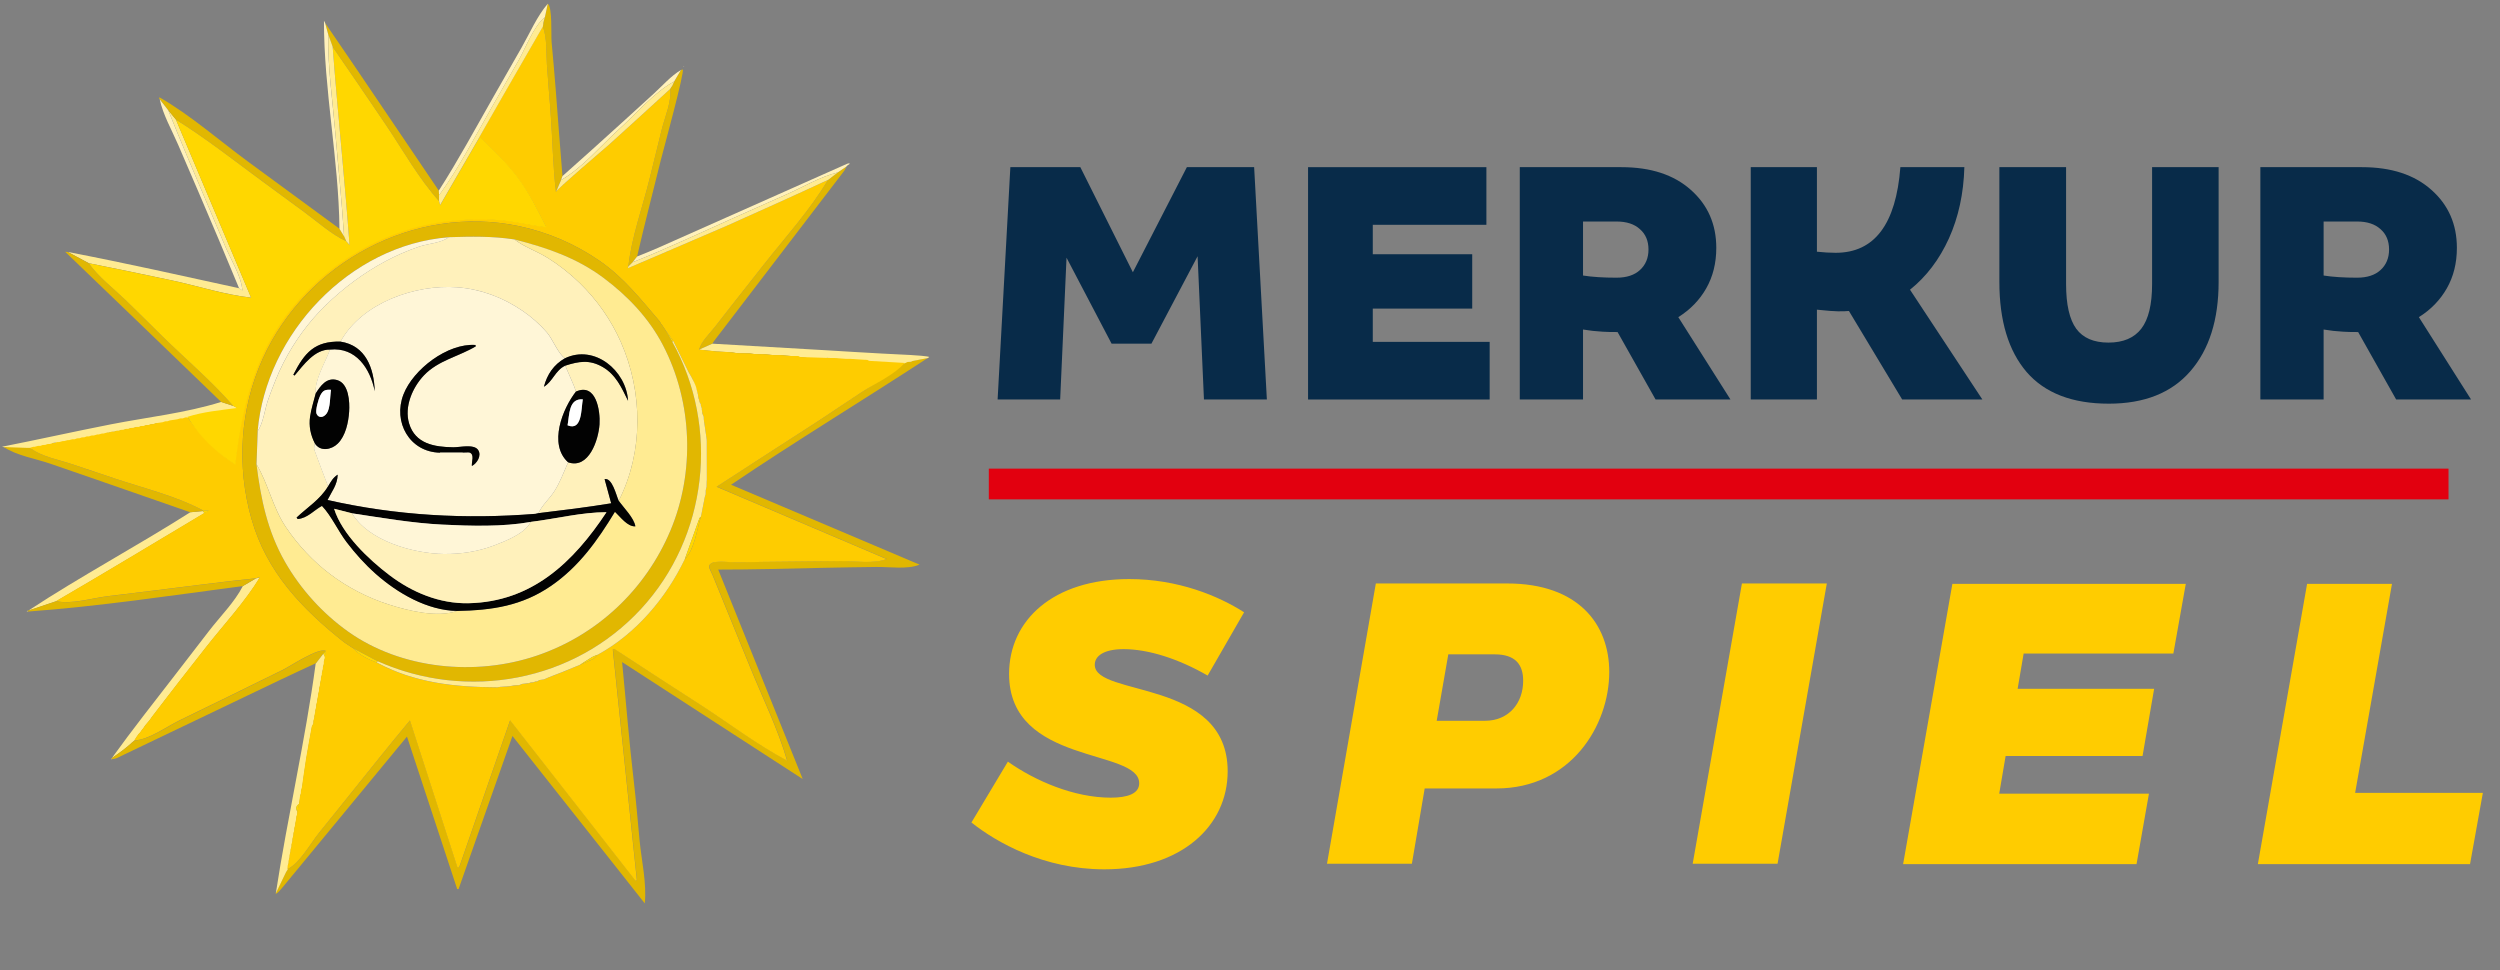 <svg width="134" height="52" viewBox="0 0 134 52" fill="none" xmlns="http://www.w3.org/2000/svg">
<rect x="0" y="0" width="134" height="52" fill="#808080" stroke="none"/>
<g clip-path="url(#clip0_14086_18023)">
<path d="M49.725 19.19C46.227 21.473 42.646 23.643 39.184 25.982C42.55 27.408 45.883 28.822 49.288 30.265C48.656 30.534 47.649 30.378 46.965 30.389C45.972 30.404 44.98 30.414 43.991 30.438C42.158 30.481 40.328 30.53 38.496 30.53C40.02 34.307 41.508 38 43.026 41.758C39.781 39.655 36.593 37.589 33.344 35.486C33.555 37.628 33.722 39.781 33.976 41.919C34.1 42.966 34.182 44.02 34.284 45.072C34.391 46.156 34.669 47.338 34.56 48.422C32.208 45.446 29.854 42.47 27.468 39.449C26.494 42.22 25.536 44.937 24.578 47.657C24.554 47.657 24.529 47.655 24.505 47.653C23.612 44.942 22.72 42.231 21.814 39.481C20.573 40.982 19.334 42.485 18.096 43.988C17.486 44.726 16.879 45.463 16.27 46.201C15.934 46.607 15.601 47.013 15.265 47.417C15.205 47.49 14.78 48.027 14.775 47.877C14.957 47.499 15.141 47.12 15.323 46.742C15.355 46.688 15.387 46.635 15.421 46.579L15.419 46.577C16.071 46.267 16.661 45.185 17.114 44.627C17.662 43.952 18.205 43.272 18.75 42.594C19.821 41.26 20.884 39.922 21.98 38.609C22.844 41.282 23.684 43.879 24.522 46.477C24.554 46.477 24.587 46.479 24.621 46.481C25.521 43.883 26.419 41.286 27.349 38.605C29.615 41.502 31.841 44.352 34.068 47.199C34.094 47.191 34.12 47.18 34.143 47.172C33.713 43.052 33.284 38.934 32.854 34.814C32.88 34.799 32.903 34.784 32.929 34.772C34.472 35.793 36.033 36.79 37.587 37.797C39.108 38.782 40.598 39.913 42.197 40.766C41.707 39.067 40.884 37.408 40.219 35.77C39.55 34.119 38.877 32.473 38.203 30.825C38.086 30.534 37.887 30.32 38.156 30.175C38.413 30.036 39.214 30.143 39.507 30.136C40.41 30.115 41.314 30.109 42.216 30.098C43.17 30.089 44.121 30.081 45.075 30.068C45.784 30.059 46.87 30.23 47.527 29.959C44.482 28.663 41.47 27.383 38.419 26.085C40.14 24.962 41.868 23.853 43.593 22.739C44.463 22.177 45.316 21.589 46.182 21.022C46.909 20.546 47.817 20.052 48.386 19.393C48.437 19.376 48.598 19.41 48.649 19.393C48.711 19.389 48.773 19.387 48.835 19.382C48.859 19.37 48.88 19.357 48.904 19.344C49.179 19.291 49.453 19.237 49.729 19.184L49.725 19.19Z" fill="#E1B701"/>
<path d="M3.632 13.505C6.705 14.095 9.76 14.782 12.817 15.449C12.877 15.489 12.935 15.53 12.994 15.571C12.932 14.788 12.374 13.916 12.073 13.202C11.739 12.413 11.406 11.622 11.072 10.833C10.38 9.195 9.676 7.562 9.02 5.909C9.157 6.076 9.294 6.241 9.43 6.407C10.767 9.574 12.105 12.742 13.46 15.953C12.047 15.797 10.611 15.327 9.219 15.03C7.735 14.713 6.251 14.403 4.763 14.108C4.387 13.907 4.009 13.706 3.632 13.503V13.505Z" fill="#FFEB92"/>
<path d="M5.995 40.634C7.092 39.11 8.255 37.639 9.403 36.153C10.008 35.37 10.611 34.588 11.214 33.805C11.797 33.046 12.584 32.266 13.016 31.413C13.249 31.276 13.482 31.141 13.713 31.005C13.79 30.983 13.865 30.962 13.942 30.943L13.94 30.94C13.136 32.27 12 33.478 11.043 34.701C10.072 35.939 9.099 37.177 8.148 38.43C8.111 38.483 8.073 38.537 8.037 38.59C7.953 38.691 7.87 38.791 7.786 38.889C7.75 38.943 7.714 38.996 7.677 39.052C7.662 39.067 7.65 39.08 7.635 39.095C7.598 39.148 7.56 39.204 7.524 39.257C7.494 39.289 7.462 39.321 7.432 39.353L7.32 39.514C7.282 39.574 7.246 39.633 7.207 39.693C7.162 39.73 7.115 39.768 7.07 39.804C7.049 39.826 7.028 39.845 7.006 39.866C6.865 39.984 6.728 40.106 6.583 40.215C6.39 40.36 6.192 40.497 5.995 40.636V40.634Z" fill="#FFEB92"/>
<path d="M5.995 40.634C6.191 40.493 6.39 40.358 6.583 40.213C6.728 40.104 6.865 39.98 7.006 39.865C7.027 39.843 7.049 39.824 7.07 39.803C7.115 39.766 7.162 39.728 7.207 39.691C7.992 39.657 8.93 38.958 9.638 38.614C10.538 38.176 11.44 37.735 12.34 37.297C13.279 36.839 14.217 36.378 15.156 35.916C15.571 35.711 17.08 34.699 17.476 34.894C17.426 34.943 17.379 34.992 17.33 35.041C17.208 35.2 17.087 35.358 16.965 35.516C16.948 35.531 16.928 35.546 16.911 35.561V35.557C16.287 35.847 15.661 36.134 15.04 36.431C12.114 37.831 9.189 39.234 6.262 40.632C6.181 40.671 6.085 40.673 5.995 40.692C5.995 40.675 5.993 40.658 5.99 40.641L5.993 40.639L5.995 40.634Z" fill="#E1B701"/>
<path d="M9.43 6.41C9.294 6.243 9.157 6.078 9.02 5.912C8.868 5.717 8.716 5.525 8.567 5.33C8.554 5.309 8.539 5.289 8.526 5.268C8.535 5.251 8.541 5.234 8.55 5.217C10.217 6.179 11.746 7.526 13.298 8.667C14.931 9.869 16.565 11.066 18.2 12.264C18.282 12.396 18.363 12.529 18.444 12.661C18.483 12.751 18.523 12.839 18.562 12.928C17.762 12.561 17.033 11.892 16.321 11.372C15.569 10.822 14.818 10.269 14.068 9.717C12.541 8.595 11.038 7.415 9.43 6.408V6.41Z" fill="#E1B701"/>
<path d="M16.967 35.514C17.089 35.355 17.21 35.197 17.332 35.039C17.362 35.095 17.39 35.15 17.42 35.204C17.42 35.229 17.42 35.255 17.42 35.281C17.403 35.34 17.388 35.4 17.371 35.46C17.371 35.503 17.371 35.546 17.369 35.589C17.352 35.648 17.334 35.708 17.32 35.768C17.32 35.794 17.32 35.822 17.32 35.847C17.302 35.924 17.285 36.001 17.266 36.078C17.266 36.104 17.266 36.129 17.266 36.155C17.249 36.215 17.234 36.275 17.217 36.335C17.217 36.362 17.217 36.388 17.217 36.416C17.2 36.493 17.183 36.568 17.166 36.645C17.166 36.67 17.166 36.696 17.166 36.722C17.148 36.782 17.134 36.839 17.116 36.899C17.116 36.942 17.116 36.985 17.114 37.029C17.097 37.089 17.082 37.149 17.065 37.209C17.065 37.235 17.065 37.263 17.065 37.288C17.048 37.365 17.031 37.44 17.014 37.517C17.014 37.543 17.014 37.568 17.014 37.594L16.965 37.771C16.965 37.814 16.965 37.857 16.962 37.902C16.945 37.962 16.928 38.022 16.913 38.081C16.913 38.107 16.913 38.135 16.913 38.16C16.896 38.237 16.879 38.314 16.862 38.389C16.862 38.415 16.862 38.441 16.862 38.466C16.845 38.526 16.83 38.584 16.813 38.644C16.813 38.686 16.813 38.729 16.811 38.774C16.783 38.832 16.753 38.892 16.725 38.949C16.623 39.52 16.514 40.091 16.422 40.664C16.338 41.179 16.272 41.697 16.197 42.214C16.18 42.272 16.165 42.33 16.148 42.389C16.148 42.432 16.146 42.477 16.144 42.52C16.129 42.56 16.114 42.601 16.101 42.644C16.082 42.791 16.062 42.939 16.043 43.086C15.864 43.197 15.838 43.341 15.947 43.516C15.947 43.561 15.943 43.606 15.941 43.651C15.928 43.691 15.913 43.73 15.9 43.77C15.896 43.818 15.893 43.865 15.889 43.912C15.872 43.986 15.857 44.059 15.84 44.134C15.84 44.162 15.84 44.19 15.838 44.215C15.823 44.273 15.806 44.331 15.791 44.388C15.791 44.433 15.789 44.478 15.787 44.523C15.774 44.564 15.759 44.602 15.746 44.643L15.738 44.782L15.693 44.951L15.686 45.087C15.671 45.145 15.654 45.203 15.639 45.261C15.639 45.306 15.637 45.35 15.635 45.395C15.62 45.436 15.607 45.474 15.592 45.515C15.59 45.562 15.586 45.607 15.584 45.654C15.569 45.712 15.554 45.767 15.539 45.825C15.539 45.87 15.534 45.917 15.532 45.962C15.517 46.02 15.5 46.077 15.485 46.133C15.485 46.178 15.483 46.223 15.481 46.268C15.466 46.308 15.451 46.349 15.438 46.387C15.434 46.454 15.432 46.518 15.428 46.584L15.43 46.586C15.398 46.64 15.366 46.693 15.331 46.749C15.149 47.127 14.966 47.505 14.784 47.884C15.415 43.762 16.368 39.687 16.922 35.556V35.561C16.939 35.546 16.958 35.531 16.975 35.516L16.967 35.514Z" fill="#FFEB92"/>
<path d="M0.535 24.052C0.507 24.039 0.641 24.052 0.107 23.945C2.072 23.558 3.987 23.128 5.95 22.743C7.891 22.363 9.965 22.136 11.853 21.544C12.071 21.614 12.289 21.687 12.507 21.758C12.552 21.785 12.734 21.858 12.828 21.914C11.934 22.036 10.961 22.14 10.1 22.414C10.057 22.414 10.012 22.418 9.969 22.418C9.927 22.436 9.884 22.453 9.841 22.468C9.798 22.468 9.756 22.468 9.713 22.468C9.653 22.485 9.595 22.502 9.535 22.519C9.405 22.538 9.277 22.557 9.146 22.577C9.106 22.591 9.063 22.607 9.022 22.622C8.979 22.622 8.935 22.626 8.892 22.628C8.849 22.643 8.808 22.679 8.766 22.694C8.637 22.713 8.488 22.675 8.357 22.694C8.315 22.709 8.272 22.726 8.231 22.741C8.188 22.741 8.146 22.741 8.103 22.743C8.06 22.76 8.017 22.775 7.975 22.793C7.932 22.793 7.889 22.793 7.848 22.793C7.806 22.81 7.763 22.825 7.72 22.842C7.677 22.842 7.635 22.842 7.594 22.842C7.551 22.859 7.509 22.876 7.464 22.891C7.421 22.891 7.38 22.891 7.338 22.891C7.278 22.908 7.218 22.925 7.158 22.942C7.115 22.942 7.07 22.946 7.028 22.949C6.987 22.964 6.944 22.979 6.904 22.994C6.861 22.994 6.816 22.996 6.773 22.998C6.73 23.013 6.69 23.03 6.647 23.045C6.604 23.045 6.561 23.047 6.517 23.049C6.474 23.064 6.431 23.081 6.39 23.096C6.348 23.096 6.305 23.096 6.262 23.098C6.219 23.113 6.177 23.13 6.134 23.145C6.091 23.145 6.048 23.145 6.006 23.147C5.946 23.165 5.888 23.182 5.828 23.197C5.802 23.197 5.775 23.197 5.749 23.197C5.666 23.278 5.606 23.274 5.548 23.288H5.471C5.411 23.306 5.351 23.323 5.291 23.34C5.266 23.34 5.24 23.34 5.215 23.34C5.155 23.357 5.095 23.374 5.035 23.391C4.992 23.391 4.947 23.395 4.905 23.395C4.862 23.41 4.821 23.425 4.778 23.44C4.736 23.44 4.693 23.442 4.65 23.445C4.607 23.46 4.565 23.477 4.522 23.492L4.394 23.496L4.265 23.543C4.223 23.543 4.18 23.543 4.137 23.545C4.094 23.562 4.051 23.577 4.009 23.594C3.966 23.594 3.923 23.594 3.883 23.594C3.823 23.611 3.763 23.628 3.705 23.643C3.679 23.643 3.654 23.643 3.626 23.643C3.566 23.66 3.506 23.678 3.449 23.693C3.423 23.693 3.397 23.693 3.372 23.693C3.312 23.71 3.252 23.727 3.192 23.744C3.149 23.744 3.104 23.748 3.062 23.748C3.019 23.763 3.002 23.714 2.959 23.731C2.933 23.731 2.908 23.731 2.884 23.731C2.824 23.748 2.739 23.832 2.679 23.849C2.636 23.849 2.593 23.851 2.551 23.853C2.508 23.868 2.465 23.885 2.422 23.9C2.38 23.9 2.337 23.9 2.294 23.902C2.251 23.919 2.209 23.934 2.166 23.951C2.123 23.951 2.08 23.951 2.04 23.951C1.98 23.968 1.922 23.985 1.862 24C1.837 24 1.809 24 1.783 24C1.728 24.018 1.674 24.035 1.618 24.052H1.612C1.584 24.052 1.556 24.052 1.529 24.052C1.509 24.052 1.488 24.052 1.469 24.052C1.046 24.037 0.958 24.067 0.535 24.052Z" fill="#FFEB92"/>
<path d="M45.367 8.928C45.329 9.005 45.299 9.09 45.248 9.159C42.937 12.184 40.621 15.207 38.31 18.23C38.263 18.29 38.224 18.356 38.182 18.421C37.947 18.525 37.711 18.632 37.474 18.737C37.594 18.29 38.058 17.86 38.342 17.495C38.614 17.144 38.887 16.794 39.161 16.443C39.758 15.682 40.356 14.923 40.955 14.164C42.116 12.693 43.428 11.25 44.384 9.638V9.642C44.403 9.627 44.422 9.612 44.442 9.597C44.598 9.477 44.752 9.358 44.908 9.238C45.062 9.133 45.214 9.031 45.367 8.926V8.928Z" fill="#E1B701"/>
<path d="M37.476 18.737C37.712 18.633 37.947 18.526 38.184 18.421C40.2 18.538 42.216 18.65 44.232 18.771C45.261 18.834 46.289 18.898 47.317 18.953C47.813 18.979 48.309 19.002 48.805 19.028C48.944 19.035 49.84 19.09 49.804 19.143C49.776 19.161 49.75 19.178 49.723 19.195L49.727 19.193C49.451 19.246 49.177 19.3 48.902 19.353C48.878 19.366 48.857 19.379 48.833 19.392C48.771 19.396 48.709 19.398 48.647 19.402C47.974 19.766 47.113 19.355 46.459 19.392L46.404 19.289C46.052 19.392 45.81 19.238 45.543 19.289C45.464 19.289 45.462 19.24 45.383 19.24C45.091 19.355 44.94 19.186 44.724 19.24C44.61 19.24 44.523 19.191 44.408 19.188C44.279 19.15 44.109 19.291 43.981 19.289C43.575 19.278 43.235 19.142 42.827 19.149C42.696 19.149 42.541 19.088 42.411 19.086C42.25 19.071 42.09 19.054 41.93 19.039C41.765 19.039 41.603 19.037 41.438 19.035C41.312 19.02 41.186 19.005 41.059 18.99L40.463 18.983C40.371 18.968 40.279 18.953 40.187 18.94C39.956 18.938 39.725 18.934 39.495 18.932C39.418 18.917 39.343 18.904 39.266 18.889C39.009 18.874 38.751 18.859 38.494 18.844C38.462 18.844 38.428 18.84 38.396 18.84C38.09 18.808 37.784 18.776 37.478 18.744L37.476 18.737Z" fill="#FFEB92"/>
<path d="M12.507 21.758C12.289 21.686 12.071 21.615 11.853 21.544C9.069 18.857 6.283 16.172 3.493 13.495C3.551 13.499 3.592 13.504 3.632 13.508C4.009 13.709 4.387 13.91 4.763 14.113C5.274 14.848 6.072 15.449 6.717 16.071C7.384 16.715 8.037 17.373 8.699 18.021C9.971 19.263 11.338 20.422 12.507 21.763V21.758Z" fill="#E1B701"/>
<path d="M1.531 32.721C4.355 30.866 7.346 29.271 10.198 27.458C10.42 27.436 10.645 27.415 10.867 27.394C10.897 27.43 10.929 27.466 10.959 27.503C8.317 29.082 5.681 30.673 3.021 32.223C2.525 32.39 2.027 32.557 1.531 32.724V32.721Z" fill="#FFEB92"/>
<path d="M17.427 1.234C17.993 2.065 18.564 2.893 19.128 3.726C20.593 5.89 22.055 8.054 23.52 10.219C23.524 10.303 23.53 10.384 23.535 10.467C23.535 10.57 23.535 10.675 23.535 10.777C22.444 9.565 21.61 8.069 20.7 6.713C19.753 5.306 18.795 3.908 17.831 2.512C17.752 2.29 17.672 2.067 17.593 1.843C17.538 1.64 17.482 1.437 17.427 1.231V1.234Z" fill="#E1B701"/>
<path d="M1.531 32.722C2.027 32.555 2.525 32.388 3.021 32.222C3.797 32.414 4.941 32.068 5.732 31.967C6.574 31.86 7.417 31.76 8.259 31.657C10.078 31.439 11.891 31.185 13.715 31.003C13.482 31.14 13.249 31.274 13.018 31.411C9.195 31.918 5.341 32.499 1.492 32.78C1.492 32.765 1.492 32.752 1.486 32.737C1.499 32.728 1.514 32.724 1.531 32.722Z" fill="#E1B701"/>
<path d="M10.867 27.393C10.645 27.415 10.42 27.436 10.198 27.457C8.515 26.869 6.833 26.282 5.146 25.7C4.331 25.42 3.517 25.14 2.702 24.856C1.945 24.593 0.866 24.413 0.207 23.962C0.631 23.977 1.056 23.992 1.479 24.007C1.499 24.007 1.52 24.007 1.539 24.007C1.567 24.007 1.595 24.007 1.623 24.007C2.213 24.486 3.209 24.657 3.929 24.905C4.699 25.17 5.471 25.424 6.243 25.681C7.769 26.188 9.443 26.598 10.865 27.348C10.865 27.363 10.865 27.378 10.865 27.393H10.867Z" fill="#E1B701"/>
<path d="M36.501 3.75C36.531 3.742 36.561 3.731 36.593 3.723C36.726 3.776 35.526 8.157 35.428 8.55C35.001 10.284 34.547 12.011 34.148 13.752C34.066 13.854 33.985 13.957 33.904 14.06C33.829 14.134 33.756 14.207 33.681 14.282C33.85 12.719 34.44 11.116 34.817 9.589C35.035 8.708 35.251 7.828 35.469 6.947C35.631 6.286 36.005 5.446 35.922 4.77C35.941 4.738 35.961 4.706 35.98 4.674C35.997 4.653 36.014 4.631 36.031 4.608C36.067 4.527 36.104 4.447 36.14 4.366C36.26 4.161 36.382 3.958 36.501 3.753V3.75Z" fill="#E1B701"/>
<path d="M29.361 0.201C29.613 0.366 29.534 1.886 29.564 2.239C29.637 3.081 29.724 3.923 29.784 4.768C29.897 6.326 30.026 7.881 30.148 9.439C30.122 9.51 30.096 9.583 30.07 9.653C29.981 9.865 29.891 10.076 29.799 10.288C29.626 8.821 29.613 7.336 29.5 5.862C29.438 5.061 29.367 4.259 29.314 3.455C29.269 2.788 29.326 2.061 29.1 1.431C29.108 1.381 29.117 1.334 29.123 1.285C29.13 1.281 29.14 1.272 29.138 1.27C29.134 1.257 29.128 1.247 29.121 1.234C29.149 1.131 29.177 1.026 29.205 0.924C29.256 0.684 29.307 0.445 29.358 0.205L29.361 0.201Z" fill="#E1B701"/>
<path d="M33.904 14.057C33.985 13.954 34.066 13.852 34.148 13.749C34.524 13.595 34.904 13.448 35.274 13.283C37.258 12.404 39.242 11.521 41.224 10.638C42.616 10.018 44.008 9.4 45.402 8.78C45.444 8.761 45.489 8.746 45.558 8.774C45.509 8.808 45.459 8.842 45.41 8.877C45.395 8.894 45.378 8.913 45.363 8.93L45.367 8.928C45.214 9.033 45.062 9.135 44.908 9.24C43.976 9.465 43.044 10.025 42.167 10.414C41.241 10.824 40.318 11.237 39.392 11.65C37.568 12.464 35.76 13.324 33.902 14.057H33.904Z" fill="#FFF1BB"/>
<path d="M29.361 0.201C29.309 0.441 29.258 0.68 29.207 0.92C28.587 1.428 28.183 2.561 27.787 3.256C27.317 4.079 26.849 4.9 26.376 5.724C25.465 7.312 24.614 8.986 23.535 10.466C23.53 10.382 23.524 10.301 23.52 10.217C24.578 8.569 25.508 6.835 26.481 5.133C26.975 4.27 27.469 3.408 27.96 2.544C28.401 1.773 28.781 0.875 29.358 0.201H29.361Z" fill="#FFF1BB"/>
<path d="M8.565 5.33C8.716 5.525 8.868 5.717 9.018 5.912C9.674 7.564 10.378 9.198 11.07 10.835C11.404 11.624 11.737 12.415 12.071 13.204C12.372 13.918 12.93 14.79 12.992 15.573C12.932 15.532 12.875 15.492 12.815 15.451C12.101 13.715 11.365 11.988 10.626 10.26C10.267 9.422 9.907 8.584 9.544 7.748C9.208 6.97 8.744 6.162 8.562 5.332L8.565 5.33Z" fill="#FFF1BB"/>
<path d="M17.427 1.234C17.482 1.437 17.538 1.64 17.593 1.845C17.559 3.613 17.828 5.398 17.976 7.158C18.13 8.994 18.327 10.824 18.44 12.663C18.359 12.53 18.277 12.398 18.196 12.265C18.153 8.543 17.36 4.834 17.364 1.107C17.386 1.15 17.405 1.193 17.427 1.234Z" fill="#FFF1BB"/>
<path d="M30.07 9.653C30.096 9.582 30.122 9.51 30.148 9.439C31.225 8.483 32.296 7.519 33.361 6.551C33.923 6.038 34.487 5.527 35.048 5.014C35.512 4.59 35.961 4.071 36.499 3.75C36.38 3.955 36.258 4.158 36.138 4.364C35.041 4.962 34.086 6.106 33.16 6.944C32.185 7.825 31.21 9.005 30.068 9.653H30.07Z" fill="#FFF1BB"/>
<path d="M1.488 32.736C1.492 32.751 1.492 32.764 1.495 32.779C1.471 32.771 1.447 32.762 1.426 32.754C1.447 32.747 1.469 32.741 1.49 32.736H1.488Z" fill="#FFEB92"/>
<path d="M36.653 3.581C36.653 3.581 36.64 3.577 36.634 3.575C36.64 3.569 36.649 3.562 36.655 3.556C36.66 3.56 36.664 3.566 36.67 3.571C36.664 3.575 36.66 3.579 36.653 3.584V3.581Z" fill="#FFF1BB"/>
<path d="M5.993 40.636C5.993 40.653 5.995 40.67 5.997 40.687C5.984 40.694 5.974 40.702 5.961 40.709C5.971 40.685 5.982 40.659 5.993 40.636Z" fill="#FFEB92"/>
<path d="M29.1 1.428C29.326 2.058 29.271 2.787 29.314 3.455C29.367 4.258 29.438 5.06 29.5 5.862C29.613 7.335 29.626 8.819 29.799 10.287C29.758 10.208 32.377 7.993 32.649 7.748C33.743 6.758 34.836 5.766 35.922 4.767C36.005 5.443 35.631 6.283 35.469 6.944C35.253 7.825 35.035 8.705 34.817 9.586C34.44 11.113 33.85 12.716 33.681 14.279C33.671 14.311 33.66 14.345 33.649 14.377C33.649 14.377 38.485 12.314 38.945 12.107C40.76 11.288 42.58 10.484 44.382 9.64C43.426 11.252 42.114 12.695 40.953 14.166C40.354 14.925 39.755 15.684 39.159 16.445C38.885 16.795 38.611 17.146 38.34 17.497C38.058 17.862 37.592 18.292 37.472 18.739C37.778 18.771 38.083 18.803 38.389 18.835C38.421 18.835 38.456 18.839 38.487 18.839C38.744 18.854 39.003 18.869 39.259 18.884C39.336 18.899 39.411 18.912 39.488 18.927C39.719 18.929 39.95 18.933 40.181 18.936C40.273 18.95 40.365 18.965 40.457 18.978C40.655 18.978 40.854 18.983 41.053 18.985C41.179 19 41.305 19.015 41.431 19.03C41.596 19.03 41.759 19.032 41.923 19.034C42.084 19.049 42.244 19.066 42.404 19.081C42.535 19.081 42.663 19.081 42.793 19.083C42.83 19.102 42.866 19.134 42.902 19.137C43.403 19.156 43.901 19.169 44.401 19.186C44.514 19.186 44.628 19.188 44.743 19.19C44.955 19.205 45.164 19.222 45.376 19.237C45.455 19.237 45.534 19.237 45.613 19.237C45.874 19.254 46.137 19.271 46.398 19.288C46.426 19.288 46.456 19.288 46.483 19.288C46.528 19.308 46.571 19.342 46.616 19.344C47.24 19.382 47.865 19.419 48.489 19.453C47.92 20.109 46.9 20.552 46.173 21.029C45.308 21.595 44.455 22.183 43.584 22.745C41.859 23.859 40.132 24.971 38.411 26.091C41.461 27.389 44.474 28.672 47.518 29.965C46.862 30.237 45.776 30.068 45.066 30.074C44.112 30.085 43.161 30.093 42.208 30.104C41.305 30.113 40.401 30.121 39.499 30.143C39.208 30.149 38.406 30.042 38.148 30.181C37.878 30.326 38.077 30.54 38.195 30.831C38.866 32.48 39.541 34.126 40.211 35.776C40.876 37.416 41.699 39.073 42.188 40.773C40.589 39.922 39.099 38.789 37.579 37.803C36.025 36.796 34.466 35.798 32.92 34.778C32.895 34.793 32.871 34.808 32.845 34.821C33.275 38.94 33.705 43.058 34.135 47.178C34.109 47.187 34.083 47.197 34.06 47.206C31.832 44.358 29.606 41.51 27.34 38.611C26.412 41.292 25.512 43.89 24.612 46.487C24.58 46.487 24.548 46.485 24.514 46.483C23.674 43.886 22.835 41.288 21.972 38.615C20.875 39.928 19.812 41.267 18.741 42.601C18.196 43.278 17.653 43.956 17.106 44.634C16.652 45.194 16.062 46.276 15.41 46.584C15.415 46.517 15.417 46.453 15.421 46.387C15.436 46.346 15.451 46.306 15.464 46.267C15.464 46.222 15.466 46.177 15.468 46.133C15.483 46.075 15.5 46.017 15.515 45.961C15.515 45.916 15.519 45.87 15.522 45.825C15.537 45.767 15.552 45.711 15.566 45.654C15.569 45.606 15.573 45.562 15.575 45.515C15.59 45.474 15.603 45.435 15.618 45.395C15.618 45.35 15.62 45.305 15.622 45.26C15.637 45.202 15.654 45.145 15.669 45.087C15.671 45.042 15.673 44.995 15.675 44.95C15.691 44.895 15.705 44.837 15.72 44.781C15.723 44.734 15.727 44.687 15.729 44.642C15.742 44.602 15.757 44.563 15.77 44.523C15.77 44.478 15.772 44.433 15.774 44.388C15.789 44.33 15.806 44.272 15.821 44.215C15.821 44.187 15.821 44.159 15.823 44.131C15.84 44.056 15.855 43.984 15.872 43.909C15.877 43.862 15.879 43.815 15.883 43.768C15.896 43.727 15.911 43.689 15.924 43.648C15.924 43.603 15.928 43.558 15.93 43.514C15.962 43.37 15.994 43.227 16.026 43.084C16.045 42.936 16.065 42.789 16.084 42.641C16.099 42.601 16.114 42.56 16.127 42.517C16.127 42.474 16.129 42.429 16.131 42.387C16.148 42.329 16.163 42.271 16.18 42.211C16.255 41.694 16.321 41.177 16.404 40.661C16.499 40.089 16.605 39.518 16.708 38.947C16.736 38.889 16.766 38.829 16.794 38.772C16.794 38.729 16.794 38.686 16.796 38.641C16.813 38.581 16.828 38.523 16.845 38.464C16.845 38.438 16.845 38.412 16.845 38.387C16.862 38.31 16.879 38.233 16.896 38.158C16.896 38.132 16.896 38.104 16.896 38.079C16.913 38.019 16.93 37.959 16.945 37.899C16.945 37.856 16.945 37.814 16.95 37.769C16.967 37.709 16.982 37.651 16.999 37.591C16.999 37.566 16.999 37.54 16.999 37.514C17.016 37.437 17.033 37.363 17.05 37.286C17.05 37.26 17.05 37.232 17.05 37.206C17.067 37.147 17.082 37.087 17.099 37.027C17.099 36.984 17.099 36.941 17.102 36.897C17.119 36.837 17.134 36.779 17.151 36.719C17.151 36.693 17.151 36.668 17.151 36.642C17.168 36.565 17.185 36.49 17.202 36.413C17.202 36.386 17.202 36.36 17.202 36.332C17.219 36.272 17.234 36.212 17.251 36.153C17.251 36.127 17.251 36.101 17.251 36.075C17.268 35.998 17.285 35.922 17.305 35.845C17.305 35.819 17.305 35.791 17.305 35.766C17.322 35.706 17.339 35.646 17.354 35.586C17.354 35.543 17.354 35.5 17.356 35.458C17.373 35.398 17.388 35.338 17.405 35.278C17.405 35.252 17.405 35.227 17.405 35.201C17.424 35.096 17.444 34.992 17.463 34.889C17.067 34.694 15.558 35.708 15.143 35.911C14.207 36.373 13.268 36.834 12.328 37.292C11.427 37.732 10.525 38.171 9.625 38.609C8.917 38.953 7.979 39.654 7.194 39.687C7.233 39.627 7.269 39.567 7.308 39.507C7.344 39.453 7.382 39.4 7.419 39.347C7.449 39.315 7.481 39.282 7.513 39.25C7.549 39.197 7.588 39.141 7.624 39.088C7.639 39.073 7.652 39.06 7.667 39.045C7.703 38.992 7.739 38.938 7.776 38.883C7.859 38.782 7.942 38.682 8.026 38.583C8.062 38.53 8.101 38.476 8.137 38.423C9.088 37.17 10.059 35.932 11.032 34.694C11.992 33.471 13.125 32.264 13.929 30.934C13.933 30.929 13.935 30.923 13.94 30.919C13.937 30.925 13.933 30.929 13.931 30.936C13.854 30.957 13.779 30.979 13.702 30.998C11.881 31.18 10.066 31.434 8.246 31.652C7.404 31.753 6.561 31.855 5.719 31.962C4.928 32.063 3.784 32.409 3.008 32.217C5.67 30.669 8.304 29.076 10.946 27.496C11.023 27.457 11.1 27.419 11.175 27.38C11.169 27.368 11.164 27.355 11.158 27.342H10.852C9.431 26.589 7.756 26.181 6.23 25.674C5.458 25.418 4.686 25.161 3.917 24.898C3.196 24.65 2.2 24.479 1.61 24H1.614C1.67 23.983 1.723 23.966 1.779 23.949C1.804 23.949 1.832 23.949 1.858 23.949C1.918 23.932 1.975 23.915 2.035 23.9C2.078 23.9 2.121 23.9 2.161 23.9C2.204 23.883 2.247 23.868 2.29 23.851C2.332 23.851 2.375 23.851 2.418 23.849C2.461 23.834 2.504 23.816 2.546 23.802C2.589 23.802 2.632 23.799 2.675 23.797C2.734 23.78 2.796 23.761 2.856 23.744C2.882 23.744 2.908 23.744 2.931 23.744C2.974 23.729 3.014 23.714 3.057 23.697C3.1 23.697 3.145 23.692 3.188 23.692C3.248 23.675 3.307 23.658 3.367 23.641C3.393 23.641 3.419 23.641 3.444 23.641C3.504 23.624 3.564 23.607 3.622 23.592C3.647 23.592 3.673 23.592 3.701 23.592C3.761 23.575 3.821 23.558 3.878 23.543C3.921 23.543 3.964 23.543 4.004 23.543C4.047 23.526 4.09 23.511 4.133 23.494C4.175 23.494 4.218 23.494 4.261 23.491C4.304 23.477 4.346 23.459 4.389 23.444C4.432 23.444 4.475 23.442 4.517 23.44C4.56 23.425 4.603 23.408 4.644 23.393C4.686 23.393 4.729 23.391 4.774 23.389C4.817 23.374 4.857 23.359 4.9 23.344C4.943 23.344 4.988 23.34 5.033 23.34C5.093 23.323 5.152 23.305 5.212 23.288C5.238 23.288 5.264 23.288 5.289 23.288C5.349 23.271 5.409 23.254 5.469 23.237C5.495 23.237 5.52 23.237 5.548 23.237C5.608 23.22 5.666 23.203 5.725 23.188C5.751 23.188 5.779 23.188 5.805 23.188C5.864 23.171 5.922 23.154 5.982 23.139C6.025 23.139 6.068 23.139 6.11 23.137C6.153 23.122 6.196 23.105 6.239 23.09C6.281 23.09 6.324 23.09 6.367 23.087C6.41 23.072 6.452 23.055 6.493 23.04C6.536 23.04 6.578 23.038 6.623 23.036C6.666 23.021 6.707 23.004 6.75 22.989C6.792 22.989 6.837 22.987 6.88 22.985C6.921 22.97 6.963 22.955 7.004 22.94C7.047 22.94 7.092 22.936 7.136 22.933C7.196 22.916 7.256 22.899 7.316 22.882C7.359 22.882 7.399 22.882 7.442 22.882C7.485 22.865 7.528 22.848 7.57 22.833C7.613 22.833 7.656 22.833 7.697 22.833C7.739 22.816 7.782 22.801 7.825 22.784C7.868 22.784 7.91 22.784 7.953 22.784C7.996 22.767 8.039 22.752 8.081 22.735C8.124 22.735 8.167 22.735 8.21 22.733C8.252 22.718 8.295 22.7 8.336 22.686C8.464 22.666 8.592 22.649 8.723 22.63C8.766 22.615 8.806 22.6 8.849 22.585C8.892 22.585 8.937 22.581 8.979 22.579C9.022 22.564 9.063 22.549 9.103 22.534C9.234 22.514 9.362 22.495 9.493 22.476C9.552 22.459 9.61 22.442 9.67 22.425C9.713 22.425 9.755 22.425 9.798 22.425C9.841 22.407 9.884 22.39 9.927 22.375C9.969 22.375 10.014 22.371 10.057 22.371C10.739 23.34 11.579 24.227 12.586 24.858C12.828 22.809 13.189 20.872 14.055 18.983C14.867 17.21 16.15 15.656 17.681 14.457C19.252 13.225 21.097 12.359 23.058 11.972C24.095 11.767 25.209 11.713 26.265 11.743C27.272 11.771 28.262 12.038 29.26 12.156C28.79 11.22 28.345 10.335 27.712 9.492C27.109 8.693 26.406 8.034 25.692 7.341C26.124 6.587 26.556 5.83 26.987 5.075C27.684 3.863 28.381 2.653 29.081 1.441L29.1 1.428ZM35.424 17.345L35.417 17.336C35.402 17.304 35.388 17.272 35.37 17.24C34.359 16.058 33.44 14.882 32.146 13.986C30.834 13.078 29.367 12.447 27.806 12.117C22.218 10.942 16.415 14.065 14.081 19.228C12.862 21.924 12.669 24.977 13.48 27.819C14.292 30.669 16.195 32.644 18.453 34.431C18.502 34.464 18.551 34.495 18.6 34.528L18.609 34.534C18.658 34.566 18.705 34.598 18.754 34.63L18.763 34.637L18.908 34.731L18.919 34.739C19.269 35.109 19.708 35.334 20.18 35.505C22.215 36.61 24.381 36.83 26.658 36.843C26.707 36.834 26.759 36.826 26.808 36.819C26.93 36.811 27.052 36.804 27.171 36.796C27.223 36.792 27.272 36.787 27.323 36.783C27.392 36.77 27.462 36.758 27.53 36.745C27.582 36.74 27.631 36.736 27.682 36.732C27.725 36.732 27.768 36.732 27.811 36.73C27.868 36.706 27.926 36.685 27.986 36.661C28.039 36.655 28.093 36.648 28.144 36.642C28.178 36.638 28.212 36.633 28.245 36.629C28.27 36.629 28.298 36.629 28.324 36.627L28.448 36.582L28.578 36.576C28.621 36.559 28.664 36.542 28.709 36.527C28.734 36.527 28.76 36.527 28.783 36.527C28.826 36.503 28.867 36.477 28.91 36.454L29.145 36.424C29.237 36.383 29.328 36.343 29.42 36.302C29.664 36.208 29.91 36.116 30.152 36.02C30.462 35.896 30.77 35.766 31.077 35.639C31.315 35.535 31.554 35.441 31.785 35.323C31.881 35.274 31.952 35.173 32.035 35.096C34.083 33.976 35.704 32.058 36.705 29.967C37.224 29.465 37.356 28.366 37.568 27.697C37.639 27.342 37.707 26.987 37.778 26.632C37.793 26.589 37.806 26.549 37.821 26.506C37.823 26.429 37.825 26.35 37.827 26.273C37.842 26.215 37.857 26.155 37.872 26.098C37.874 26.001 37.876 25.907 37.878 25.811C37.878 25.777 37.883 25.745 37.885 25.711C37.885 25.026 37.883 24.34 37.88 23.656L37.876 23.551C37.829 23.226 37.782 22.901 37.735 22.574C37.731 22.54 37.728 22.508 37.724 22.474C37.724 22.431 37.722 22.388 37.72 22.346C37.697 22.288 37.671 22.228 37.647 22.17C37.643 22.134 37.639 22.1 37.632 22.063C37.628 22.029 37.624 21.995 37.617 21.961C37.617 21.935 37.617 21.909 37.617 21.884C37.6 21.841 37.585 21.798 37.568 21.756V21.678C37.542 21.638 37.519 21.595 37.495 21.555C37.489 21.518 37.483 21.484 37.476 21.448C37.463 21.416 37.451 21.381 37.438 21.349L37.412 21.161C37.331 20.911 37.258 20.659 37.162 20.415C37.1 20.257 36.999 20.113 36.918 19.964C36.64 19.399 36.364 18.837 36.087 18.273C35.952 18.085 35.815 17.899 35.68 17.71L35.672 17.702C35.64 17.653 35.608 17.606 35.578 17.556L35.571 17.548C35.539 17.499 35.507 17.452 35.475 17.403L35.469 17.396C35.454 17.381 35.441 17.366 35.426 17.351L35.424 17.345Z" fill="#FECC00"/>
<path d="M15.325 46.747C15.357 46.693 15.389 46.64 15.424 46.584C15.391 46.638 15.359 46.691 15.325 46.747Z" fill="#FECC00"/>
<path d="M25.711 7.331C26.425 8.026 27.131 8.683 27.732 9.482C28.364 10.322 28.82 11.25 29.29 12.187C28.292 12.069 27.3 11.802 26.295 11.774C25.241 11.744 24.125 11.798 23.088 12.003C21.127 12.39 19.282 13.256 17.711 14.487C16.18 15.687 14.897 17.241 14.085 19.013C13.219 20.903 12.855 22.86 12.614 24.908C11.607 24.277 10.69 23.411 10.048 22.342C10.91 22.068 11.795 21.991 12.689 21.87C12.595 21.814 12.55 21.786 12.505 21.761C11.335 20.42 9.967 19.263 8.697 18.019C8.034 17.371 7.385 16.713 6.715 16.069C6.07 15.447 5.272 14.846 4.761 14.111C6.249 14.406 7.733 14.716 9.217 15.032C10.608 15.33 12.045 15.802 13.458 15.956C12.103 12.743 10.765 9.576 9.428 6.41C11.036 7.415 12.537 8.595 14.066 9.72C14.816 10.271 15.566 10.825 16.319 11.374C17.031 11.894 17.76 12.561 18.56 12.931C18.611 12.989 18.66 13.048 18.735 13.136C18.476 9.591 18.1 6.057 17.831 2.515C18.793 3.911 19.753 5.309 20.7 6.716C21.61 8.069 22.444 9.566 23.535 10.78C23.554 10.846 23.571 10.913 23.595 10.994C24.311 9.758 25.012 8.546 25.713 7.336L25.711 7.331Z" fill="#FFD700"/>
<path d="M7.789 38.888C7.752 38.941 7.716 38.995 7.679 39.05C7.716 38.997 7.752 38.943 7.789 38.888Z" fill="#FFD700"/>
<path d="M17.476 34.892C17.457 34.997 17.438 35.102 17.418 35.204C17.388 35.149 17.36 35.093 17.33 35.039C17.38 34.99 17.427 34.941 17.476 34.892Z" fill="#FFD700"/>
<path d="M17.831 2.512C18.1 6.055 18.476 9.589 18.735 13.133C18.66 13.046 18.609 12.988 18.56 12.928C18.521 12.838 18.481 12.751 18.442 12.661C18.327 10.822 18.132 8.992 17.978 7.156C17.831 5.394 17.561 3.611 17.596 1.843C17.675 2.065 17.754 2.287 17.833 2.512H17.831Z" fill="#FFEB92"/>
<path d="M16.037 43.082C16.005 43.226 15.973 43.369 15.941 43.513C15.832 43.337 15.857 43.191 16.037 43.082Z" fill="#FFD700"/>
<path d="M16.907 38.156C16.89 38.233 16.873 38.31 16.856 38.386C16.873 38.308 16.89 38.231 16.907 38.156Z" fill="#FFD700"/>
<path d="M17.317 35.845C17.3 35.922 17.283 35.999 17.264 36.076C17.281 35.999 17.298 35.922 17.317 35.845Z" fill="#FFD700"/>
<path d="M16.191 42.21C16.174 42.268 16.159 42.326 16.142 42.386C16.159 42.328 16.174 42.27 16.191 42.21Z" fill="#FFD700"/>
<path d="M16.959 37.898C16.941 37.958 16.924 38.017 16.909 38.077C16.926 38.017 16.944 37.958 16.959 37.898Z" fill="#FFD700"/>
<path d="M15.526 45.958C15.511 46.016 15.494 46.074 15.479 46.129C15.494 46.072 15.511 46.014 15.526 45.958Z" fill="#FFD700"/>
<path d="M17.369 35.589C17.352 35.649 17.335 35.709 17.32 35.769C17.337 35.709 17.354 35.649 17.369 35.589Z" fill="#FFD700"/>
<path d="M15.473 46.264C15.457 46.304 15.443 46.345 15.43 46.384C15.445 46.343 15.46 46.302 15.473 46.264Z" fill="#FFD700"/>
<path d="M16.14 42.516C16.125 42.556 16.11 42.597 16.097 42.64C16.112 42.599 16.127 42.559 16.14 42.516Z" fill="#FFD700"/>
<path d="M3.643 23.597C3.583 23.614 3.523 23.631 3.466 23.646C3.526 23.629 3.586 23.612 3.643 23.597Z" fill="#FFD700"/>
<path d="M6.002 23.135C5.942 23.152 5.884 23.169 5.824 23.184C5.882 23.167 5.942 23.15 6.002 23.135Z" fill="#FFD700"/>
<path d="M5.745 23.186C5.685 23.204 5.627 23.221 5.567 23.236C5.627 23.219 5.685 23.201 5.745 23.186Z" fill="#FFD700"/>
<path d="M3.9 23.545C3.84 23.562 3.782 23.579 3.722 23.594C3.782 23.577 3.84 23.56 3.9 23.545Z" fill="#FFD700"/>
<path d="M2.876 23.746C2.816 23.763 2.756 23.782 2.694 23.8C2.754 23.782 2.816 23.763 2.876 23.746Z" fill="#FFD700"/>
<path d="M2.055 23.904C1.995 23.921 1.937 23.939 1.877 23.954C1.937 23.936 1.995 23.919 2.055 23.904Z" fill="#FFD700"/>
<path d="M8.358 22.675C8.315 22.69 8.272 22.707 8.231 22.722C8.274 22.707 8.317 22.69 8.358 22.675Z" fill="#FFD700"/>
<path d="M9.948 22.365C9.905 22.382 9.862 22.399 9.82 22.415C9.862 22.397 9.905 22.38 9.948 22.365Z" fill="#FFD700"/>
<path d="M6.512 23.034C6.47 23.049 6.427 23.066 6.386 23.081C6.429 23.066 6.472 23.049 6.512 23.034Z" fill="#FFD700"/>
<path d="M8.869 22.575C8.828 22.59 8.785 22.605 8.742 22.62C8.783 22.605 8.826 22.59 8.869 22.575Z" fill="#FFD700"/>
<path d="M3.077 23.703C3.034 23.718 2.993 23.733 2.95 23.75C2.993 23.735 3.034 23.72 3.077 23.703Z" fill="#FFD700"/>
<path d="M7.59 22.827C7.547 22.844 7.504 22.861 7.461 22.876C7.504 22.859 7.547 22.842 7.59 22.827Z" fill="#FFD700"/>
<path d="M4.667 23.394C4.625 23.409 4.582 23.426 4.541 23.441C4.584 23.426 4.627 23.409 4.667 23.394Z" fill="#FFD700"/>
<path d="M44.384 9.64C42.582 10.485 40.76 11.29 38.947 12.107C38.485 12.315 33.651 14.376 33.651 14.378C33.662 14.346 33.673 14.312 33.683 14.279C33.758 14.205 33.831 14.132 33.906 14.057C35.764 13.324 37.572 12.462 39.396 11.65C40.32 11.237 41.245 10.825 42.171 10.414C43.048 10.025 43.98 9.465 44.912 9.24C44.756 9.36 44.602 9.48 44.446 9.599C44.427 9.614 44.407 9.629 44.388 9.644V9.64H44.384Z" fill="#FFEB92"/>
<path d="M40.464 18.978C40.371 18.963 40.279 18.948 40.187 18.936C40.279 18.951 40.371 18.965 40.464 18.978Z" fill="#FFD700"/>
<path d="M10.869 27.349H11.176C11.182 27.361 11.187 27.374 11.193 27.387C11.116 27.426 11.039 27.464 10.964 27.503C10.931 27.466 10.902 27.43 10.871 27.394C10.871 27.379 10.871 27.364 10.871 27.349H10.869Z" fill="#FFD700"/>
<path d="M25.711 7.331C25.01 8.543 24.308 9.753 23.592 10.989C23.571 10.91 23.552 10.843 23.532 10.775C23.532 10.672 23.532 10.568 23.532 10.465C24.612 8.983 25.463 7.311 26.374 5.723C26.844 4.902 27.314 4.079 27.785 3.256C28.18 2.563 28.584 1.428 29.204 0.919C29.177 1.022 29.149 1.126 29.121 1.229C29.121 1.246 29.121 1.263 29.121 1.28C29.113 1.329 29.104 1.376 29.098 1.426C28.401 2.638 27.701 3.848 27.005 5.06C26.57 5.815 26.141 6.572 25.709 7.326L25.711 7.331Z" fill="#FFEB92"/>
<path d="M35.924 4.767C34.836 5.766 33.745 6.758 32.651 7.748C32.379 7.991 29.76 10.209 29.801 10.288C29.891 10.076 29.983 9.864 30.073 9.653C31.212 9.005 32.187 7.825 33.162 6.944C34.09 6.106 35.043 4.962 36.14 4.363C36.104 4.445 36.067 4.524 36.031 4.605C36.014 4.626 35.997 4.648 35.98 4.671C35.961 4.703 35.941 4.735 35.922 4.767H35.924Z" fill="#FFEB92"/>
<path d="M35.982 4.669C35.999 4.648 36.016 4.626 36.033 4.603C36.016 4.624 35.999 4.645 35.982 4.669Z" fill="#FECC00"/>
<path d="M29.125 1.283C29.125 1.266 29.125 1.249 29.125 1.231C29.132 1.244 29.138 1.255 29.143 1.268C29.143 1.272 29.132 1.279 29.128 1.283H29.125Z" fill="#FECC00"/>
<path d="M18.455 34.434C16.197 32.645 14.294 30.669 13.482 27.821C12.672 24.98 12.864 21.927 14.083 19.231C16.417 14.066 22.222 10.942 27.808 12.12C29.369 12.449 30.838 13.08 32.148 13.989C33.442 14.884 34.361 16.06 35.373 17.243C35.388 17.275 35.403 17.307 35.42 17.339L35.426 17.348C35.441 17.362 35.454 17.377 35.469 17.392L35.475 17.399C35.507 17.448 35.539 17.495 35.571 17.544L35.578 17.553C35.61 17.602 35.642 17.649 35.672 17.698L35.68 17.707C35.798 17.91 35.916 18.113 36.033 18.316C38.588 22.904 37.934 28.768 34.363 32.636C30.755 36.544 25.065 37.583 20.242 35.441C19.802 35.208 19.361 34.975 18.921 34.742L18.91 34.733C18.861 34.701 18.814 34.669 18.765 34.639L18.756 34.633C18.707 34.601 18.66 34.569 18.611 34.537L18.602 34.53C18.553 34.498 18.504 34.466 18.455 34.434ZM13.747 24.884C13.978 26.744 14.339 28.48 15.28 30.126C16.112 31.582 17.288 32.88 18.654 33.852C21.499 35.877 25.487 36.258 28.756 35.15C32.01 34.049 34.599 31.614 35.931 28.45C37.256 25.303 37.117 21.546 35.541 18.515C34.782 17.055 33.649 15.866 32.339 14.889C30.889 13.809 29.305 13.277 27.575 12.834C26.387 12.65 25.243 12.674 24.044 12.714C18.746 13.131 14.258 17.886 13.809 23.109C13.788 23.701 13.766 24.292 13.745 24.884H13.747Z" fill="#E1B701"/>
<path d="M20.24 35.441C25.063 37.583 30.755 36.544 34.361 32.636C37.932 28.768 38.586 22.904 36.031 18.316C36.048 18.301 36.068 18.286 36.085 18.269C36.362 18.833 36.638 19.395 36.916 19.96C36.916 19.96 37.186 20.389 37.307 20.738C37.327 20.796 37.412 21.157 37.412 21.157C37.421 21.219 37.429 21.281 37.438 21.345C37.451 21.377 37.464 21.411 37.476 21.443C37.483 21.48 37.489 21.514 37.496 21.55C37.519 21.591 37.543 21.634 37.566 21.674C37.566 21.7 37.566 21.726 37.568 21.751C37.585 21.794 37.6 21.837 37.617 21.88C37.617 21.905 37.617 21.931 37.617 21.956C37.622 21.991 37.626 22.025 37.633 22.059C37.637 22.096 37.641 22.13 37.645 22.166C37.669 22.224 37.694 22.284 37.72 22.341C37.72 22.384 37.722 22.427 37.724 22.47C37.729 22.504 37.731 22.536 37.735 22.57C37.782 22.895 37.829 23.22 37.878 23.547C37.878 23.581 37.883 23.616 37.883 23.652C37.883 24.336 37.885 25.022 37.887 25.706C37.887 25.741 37.883 25.773 37.88 25.807C37.878 25.903 37.876 25.997 37.874 26.093C37.859 26.151 37.844 26.211 37.829 26.269C37.827 26.346 37.825 26.425 37.823 26.502C37.808 26.545 37.795 26.585 37.78 26.628C37.709 26.983 37.641 27.338 37.571 27.693C37.543 27.723 37.5 27.746 37.489 27.78C37.226 28.507 36.968 29.234 36.709 29.963C35.708 32.054 34.088 33.972 32.04 35.092C31.941 35.133 31.834 35.163 31.742 35.216C31.518 35.351 31.302 35.494 31.082 35.635C30.774 35.764 30.466 35.892 30.156 36.016C29.914 36.114 29.669 36.204 29.425 36.298C29.333 36.339 29.241 36.379 29.149 36.42C29.07 36.431 28.993 36.439 28.914 36.45C28.871 36.473 28.831 36.499 28.788 36.522C28.762 36.522 28.736 36.522 28.713 36.522C28.67 36.54 28.627 36.557 28.582 36.572C28.54 36.574 28.497 36.576 28.452 36.578C28.411 36.593 28.369 36.608 28.328 36.623C28.302 36.623 28.275 36.623 28.249 36.625C28.215 36.629 28.18 36.634 28.148 36.638C28.095 36.644 28.042 36.651 27.99 36.657C27.933 36.681 27.875 36.702 27.815 36.726C27.772 36.726 27.729 36.726 27.687 36.728C27.635 36.732 27.586 36.736 27.535 36.74C27.466 36.753 27.396 36.766 27.328 36.779C27.276 36.783 27.227 36.788 27.176 36.792C27.054 36.8 26.932 36.807 26.812 36.815C26.763 36.824 26.712 36.833 26.663 36.841C24.388 36.828 22.22 36.608 20.185 35.503C20.206 35.481 20.225 35.458 20.244 35.436L20.24 35.441Z" fill="#FFEB92"/>
<path d="M36.705 29.966C36.963 29.239 37.224 28.51 37.485 27.783C37.498 27.749 37.538 27.725 37.566 27.695C37.357 28.364 37.222 29.463 36.702 29.966H36.705Z" fill="#FFD700"/>
<path d="M20.24 35.441C20.221 35.463 20.199 35.486 20.18 35.508C19.71 35.337 19.269 35.112 18.919 34.742C19.359 34.975 19.799 35.208 20.24 35.441Z" fill="#FFD700"/>
<path d="M31.077 35.638C31.298 35.497 31.514 35.351 31.738 35.219C31.83 35.165 31.935 35.135 32.035 35.095C31.952 35.172 31.881 35.27 31.785 35.321C31.556 35.439 31.315 35.535 31.077 35.638Z" fill="#FFD700"/>
<path d="M36.087 18.269C36.069 18.284 36.05 18.299 36.033 18.316C35.916 18.113 35.798 17.91 35.68 17.707C35.815 17.895 35.952 18.081 36.087 18.269Z" fill="#FFD700"/>
<path d="M27.811 36.731C27.868 36.707 27.926 36.686 27.986 36.662C27.928 36.686 27.87 36.707 27.811 36.731Z" fill="#FFD700"/>
<path d="M35.672 17.698C35.64 17.649 35.608 17.602 35.578 17.553C35.61 17.602 35.642 17.649 35.672 17.698Z" fill="#FFD700"/>
<path d="M18.765 34.64C18.814 34.672 18.861 34.704 18.911 34.734C18.861 34.702 18.814 34.67 18.765 34.64Z" fill="#FFD700"/>
<path d="M37.63 22.06C37.626 22.026 37.622 21.991 37.615 21.957C37.62 21.991 37.624 22.026 37.63 22.06Z" fill="#FFD700"/>
<path d="M37.88 23.655C37.88 23.62 37.876 23.586 37.876 23.55C37.876 23.584 37.88 23.618 37.88 23.655Z" fill="#FFD700"/>
<path d="M37.878 25.81C37.878 25.775 37.883 25.741 37.885 25.709C37.885 25.743 37.88 25.775 37.878 25.81Z" fill="#FFD700"/>
<path d="M28.578 36.577C28.621 36.559 28.664 36.544 28.709 36.527C28.666 36.544 28.623 36.559 28.578 36.577Z" fill="#FFD700"/>
<path d="M28.144 36.643C28.178 36.639 28.213 36.634 28.245 36.63C28.21 36.634 28.176 36.639 28.144 36.643Z" fill="#FFD700"/>
<path d="M35.417 17.339C35.403 17.306 35.388 17.274 35.37 17.242C35.385 17.274 35.4 17.306 35.417 17.339Z" fill="#FFD700"/>
<path d="M35.467 17.391C35.452 17.376 35.437 17.361 35.424 17.346C35.439 17.361 35.454 17.376 35.467 17.391Z" fill="#FFD700"/>
<path d="M13.944 30.943C13.944 30.943 13.95 30.932 13.952 30.926C13.948 30.93 13.946 30.936 13.942 30.941L13.944 30.943Z" fill="#FFEB92"/>
<path d="M24.044 12.714C25.243 12.676 26.387 12.652 27.575 12.834C28.104 13.247 28.783 13.465 29.356 13.824C29.972 14.209 30.545 14.66 31.065 15.165C31.995 16.067 32.747 17.14 33.273 18.327C34.46 21.008 34.498 24.215 33.164 26.842C33.025 26.53 32.818 25.598 32.409 25.681C32.529 26.119 32.645 26.545 32.762 26.977C31.466 27.191 30.167 27.349 28.863 27.505C29.064 27.062 29.448 26.744 29.711 26.335C30.023 25.852 30.216 25.301 30.453 24.781C31.563 25.162 32.082 23.575 32.136 22.744C32.183 22.023 31.958 20.505 30.872 20.991C30.834 20.881 30.802 20.77 30.757 20.663C30.607 20.308 30.451 19.954 30.299 19.601C31.024 19.368 31.601 19.263 32.307 19.671C33.019 20.084 33.318 20.777 33.669 21.482C33.575 19.877 31.879 18.44 30.282 19.205C29.906 18.942 29.632 18.181 29.309 17.811C28.931 17.375 28.495 16.995 28.018 16.665C26.979 15.951 25.773 15.494 24.514 15.4C22.269 15.231 19.396 16.229 18.254 18.309C16.871 18.277 16.323 18.908 15.727 20.088C15.748 20.101 15.772 20.116 15.793 20.129C16.274 19.564 16.862 18.724 17.692 18.737C17.448 19.419 16.849 20.37 16.924 21.089C16.822 21.504 16.685 21.914 16.623 22.335C16.552 22.825 16.646 23.306 16.875 23.755C16.864 23.875 16.815 24.009 16.851 24.112C17.087 24.768 17.341 25.418 17.589 26.07C17.164 26.78 16.488 27.188 15.902 27.742C15.924 27.768 15.943 27.794 15.964 27.821C16.492 27.772 16.83 27.351 17.264 27.116C17.784 27.665 18.132 28.469 18.598 29.076C19.064 29.683 19.575 30.254 20.148 30.761C21.32 31.798 22.906 32.719 24.508 32.747C23.436 33.126 21.869 32.736 20.8 32.39C19.693 32.031 18.634 31.484 17.704 30.782C16.781 30.087 15.975 29.22 15.327 28.259C14.617 27.208 14.391 25.957 13.749 24.884C13.771 24.291 13.792 23.701 13.813 23.109C14.128 22.647 14.192 21.908 14.391 21.373C14.634 20.717 14.876 20.063 15.197 19.441C15.783 18.301 16.546 17.245 17.465 16.353C18.414 15.432 19.507 14.617 20.674 13.995C21.253 13.687 21.856 13.426 22.476 13.215C22.942 13.056 23.674 13.02 24.048 12.712L24.044 12.714Z" fill="#FFF1BB"/>
<path d="M33.164 26.84C34.498 24.212 34.46 21.005 33.273 18.324C32.749 17.138 31.995 16.065 31.064 15.162C30.545 14.658 29.972 14.207 29.356 13.822C28.783 13.463 28.104 13.245 27.575 12.832C29.305 13.275 30.887 13.807 32.339 14.887C33.649 15.864 34.782 17.052 35.541 18.513C37.117 21.544 37.256 25.303 35.931 28.448C34.596 31.612 32.01 34.047 28.756 35.148C25.487 36.255 21.499 35.875 18.654 33.85C17.288 32.877 16.114 31.58 15.28 30.124C14.337 28.478 13.978 26.742 13.747 24.882C14.389 25.955 14.615 27.206 15.325 28.257C15.97 29.215 16.779 30.085 17.702 30.78C18.632 31.481 19.691 32.029 20.798 32.388C21.867 32.734 23.434 33.123 24.505 32.745C26.363 32.709 27.98 32.478 29.549 31.396C31.043 30.365 32.039 28.959 32.965 27.43C33.267 27.712 33.632 28.23 34.06 28.212C33.996 27.768 33.427 27.208 33.166 26.84H33.164Z" fill="#FFEB92"/>
<path d="M24.044 12.715C23.669 13.023 22.938 13.059 22.472 13.217C21.852 13.427 21.247 13.688 20.67 13.998C19.503 14.62 18.41 15.434 17.461 16.356C16.541 17.247 15.778 18.303 15.192 19.443C14.872 20.065 14.628 20.721 14.386 21.376C14.19 21.908 14.126 22.65 13.809 23.112C14.258 17.887 18.746 13.132 24.044 12.717V12.715Z" fill="#FFF6D7"/>
<path d="M18.25 18.31C19.391 16.23 22.265 15.231 24.51 15.4C25.769 15.494 26.977 15.952 28.014 16.666C28.491 16.993 28.924 17.376 29.305 17.812C29.626 18.182 29.901 18.943 30.278 19.206C29.681 19.548 29.329 20.072 29.155 20.73C29.615 20.469 29.765 19.845 30.297 19.601C30.451 19.956 30.605 20.309 30.755 20.664C30.799 20.771 30.832 20.882 30.87 20.991C30.16 21.898 29.38 23.815 30.451 24.782C30.214 25.301 30.021 25.853 29.709 26.336C29.446 26.744 29.064 27.063 28.86 27.505C28.809 27.518 28.758 27.529 28.706 27.542C24.959 27.839 21.247 27.638 17.557 26.8C17.777 26.351 18.083 25.996 18.102 25.442C17.843 25.611 17.745 25.806 17.585 26.073C17.337 25.421 17.082 24.771 16.847 24.114C16.811 24.012 16.86 23.877 16.871 23.758C17.159 24.23 17.769 24.108 18.102 23.779C18.526 23.362 18.675 22.635 18.714 22.066C18.75 21.543 18.699 20.555 18.07 20.373C17.503 20.211 17.179 20.685 16.918 21.091C16.843 20.371 17.439 19.42 17.685 18.74C19.077 18.594 19.843 19.749 20.086 20.97C20.046 19.738 19.607 18.522 18.25 18.312V18.31ZM25.168 24.258C25.45 24.365 25.269 24.754 25.292 24.98C25.555 24.848 25.833 24.431 25.628 24.123C25.403 23.787 24.649 23.982 24.3 23.978C23.295 23.965 22.254 23.798 21.927 22.697C21.66 21.803 22.111 20.771 22.722 20.123C23.485 19.317 24.582 19.116 25.502 18.567L25.482 18.494C23.992 18.393 22.154 19.796 21.628 21.141C21.048 22.624 21.951 24.238 23.588 24.266C23.605 24.271 23.614 24.266 23.616 24.247C24.001 24.247 24.388 24.247 24.773 24.247L24.788 24.264L24.809 24.26C24.905 24.258 25.003 24.253 25.1 24.251C25.121 24.253 25.145 24.256 25.166 24.26L25.168 24.258Z" fill="#FFF6D7"/>
<path d="M17.582 26.072C17.743 25.805 17.841 25.61 18.1 25.441C18.081 25.993 17.777 26.35 17.555 26.799C21.247 27.639 24.959 27.84 28.704 27.541C28.756 27.528 28.807 27.517 28.858 27.505C30.162 27.349 31.46 27.19 32.758 26.977C32.64 26.543 32.525 26.119 32.405 25.681C32.816 25.598 33.021 26.53 33.16 26.842C33.423 27.209 33.991 27.77 34.053 28.214C33.624 28.231 33.26 27.714 32.959 27.432C32.033 28.96 31.037 30.367 29.542 31.398C27.973 32.48 26.359 32.713 24.499 32.747C22.9 32.721 21.313 31.798 20.14 30.761C19.567 30.254 19.053 29.681 18.59 29.076C18.123 28.469 17.775 27.665 17.255 27.115C16.821 27.351 16.484 27.772 15.956 27.821C15.934 27.795 15.915 27.77 15.894 27.742C16.479 27.188 17.153 26.78 17.58 26.07L17.582 26.072ZM28.448 27.975C26.94 28.244 25.224 28.195 23.695 28.118C22.076 28.037 20.462 27.753 18.863 27.513C18.545 27.432 18.226 27.351 17.907 27.271C18.331 28.633 19.763 29.987 20.866 30.825C22.091 31.755 23.558 32.366 25.11 32.334C28.508 32.261 30.729 30.143 32.505 27.455C31.178 27.455 29.769 27.814 28.445 27.975H28.448Z" fill="#020202"/>
<path d="M30.451 24.779C29.38 23.813 30.158 21.895 30.87 20.988C31.956 20.503 32.181 22.021 32.133 22.742C32.08 23.571 31.563 25.16 30.451 24.779ZM30.421 22.795C31.214 23.126 31.148 21.899 31.238 21.403C30.472 21.348 30.528 22.231 30.421 22.795Z" fill="#020202"/>
<path d="M16.918 21.091C17.179 20.684 17.504 20.208 18.07 20.372C18.699 20.554 18.748 21.542 18.714 22.066C18.675 22.636 18.526 23.361 18.102 23.778C17.769 24.107 17.157 24.229 16.871 23.757C16.642 23.31 16.548 22.829 16.618 22.337C16.678 21.916 16.815 21.505 16.92 21.091H16.918ZM17.743 20.894C17.416 20.87 17.303 20.934 17.159 21.21C17.076 21.373 16.888 22.006 16.965 22.177C17.067 22.41 17.332 22.412 17.512 22.155C17.713 21.871 17.685 21.232 17.741 20.894H17.743Z" fill="#020202"/>
<path d="M18.25 18.31C19.607 18.521 20.046 19.736 20.086 20.967C19.842 19.747 19.077 18.592 17.685 18.737C16.856 18.724 16.268 19.565 15.787 20.129C15.765 20.116 15.742 20.101 15.72 20.088C16.319 18.906 16.864 18.278 18.247 18.31H18.25Z" fill="#020202"/>
<path d="M30.295 19.6C29.765 19.844 29.615 20.468 29.153 20.729C29.326 20.069 29.679 19.545 30.276 19.205C31.873 18.439 33.568 19.876 33.662 21.482C33.314 20.776 33.014 20.084 32.3 19.671C31.595 19.265 31.018 19.367 30.293 19.6H30.295Z" fill="#020202"/>
<path d="M24.773 24.245C24.388 24.245 24.001 24.245 23.616 24.245L23.597 24.241L23.588 24.262C21.953 24.234 21.048 22.62 21.628 21.136C22.154 19.789 23.992 18.389 25.482 18.489L25.502 18.562C24.582 19.112 23.485 19.313 22.722 20.119C22.109 20.766 21.66 21.799 21.927 22.693C22.256 23.794 23.295 23.96 24.3 23.973C24.646 23.978 25.403 23.783 25.628 24.119C25.833 24.427 25.555 24.843 25.292 24.976C25.269 24.749 25.45 24.36 25.168 24.253C25.147 24.251 25.123 24.249 25.102 24.245C25.006 24.247 24.907 24.251 24.811 24.253C24.798 24.249 24.785 24.245 24.775 24.241L24.773 24.245Z" fill="#020202"/>
<path d="M23.588 24.264L23.597 24.242L23.616 24.247C23.614 24.264 23.603 24.268 23.586 24.266L23.588 24.264Z" fill="#FFEB92"/>
<path d="M24.773 24.244C24.785 24.248 24.798 24.253 24.809 24.257L24.788 24.261L24.773 24.244Z" fill="#FFEB92"/>
<path d="M25.102 24.249C25.123 24.251 25.147 24.253 25.168 24.258C25.147 24.256 25.123 24.253 25.102 24.249Z" fill="#FFEB92"/>
<path d="M28.448 27.973C29.771 27.813 31.18 27.453 32.508 27.453C30.731 30.141 28.51 32.26 25.113 32.332C23.56 32.364 22.094 31.753 20.869 30.823C19.765 29.985 18.331 28.634 17.91 27.27C18.228 27.351 18.547 27.432 18.865 27.511C19.757 29.003 22.171 29.668 23.783 29.692C24.693 29.705 25.613 29.564 26.466 29.241C27.088 29.006 28.148 28.597 28.448 27.971V27.973Z" fill="#FFF1BB"/>
<path d="M28.448 27.973C28.146 28.6 27.086 29.008 26.466 29.243C25.613 29.566 24.693 29.707 23.782 29.694C22.171 29.671 19.755 29.006 18.865 27.514C20.467 27.753 22.079 28.038 23.697 28.119C25.224 28.196 26.942 28.245 28.45 27.976L28.448 27.973Z" fill="#FFF6D7"/>
<path d="M30.421 22.797C30.528 22.232 30.474 21.349 31.238 21.405C31.148 21.901 31.212 23.126 30.421 22.797Z" fill="white"/>
<path d="M17.743 20.894C17.685 21.232 17.713 21.871 17.514 22.155C17.332 22.412 17.067 22.41 16.967 22.177C16.892 22.004 17.078 21.371 17.161 21.21C17.302 20.935 17.416 20.871 17.745 20.894H17.743Z" fill="white"/>
</g>
<path d="M53.472 21.413L54.155 8.96H57.906L60.722 14.592L63.616 8.96H67.222L67.904 21.413H64.532L64.191 13.735L61.716 18.422H59.582L57.166 13.813L56.825 21.413H53.472Z" fill="#082B49"/>
<path d="M70.112 21.413V8.96H79.671V12.049H73.581V13.627H78.911V16.541H73.581V18.324H79.846V21.413H70.112Z" fill="#082B49"/>
<path d="M81.46 21.413V8.96H86.907C88.479 8.96 89.719 9.366 90.629 10.178C91.538 10.983 91.993 12.02 91.993 13.287C91.993 14.098 91.814 14.82 91.457 15.45C91.1 16.08 90.6 16.596 89.957 16.999L92.753 21.413H88.739L86.702 17.798C86.358 17.798 86.091 17.792 85.903 17.779C85.539 17.759 85.188 17.72 84.85 17.662V21.413H81.46ZM86.644 14.884C87.183 14.884 87.602 14.748 87.9 14.475C88.206 14.196 88.359 13.829 88.359 13.374C88.359 12.913 88.206 12.549 87.9 12.283C87.602 12.01 87.183 11.873 86.644 11.873H84.85V14.768C85.344 14.846 85.942 14.884 86.644 14.884Z" fill="#082B49"/>
<path d="M93.84 21.413V8.96H97.387V13.491C97.751 13.53 98.086 13.55 98.391 13.55C100.47 13.55 101.626 12.02 101.86 8.96H105.29C105.251 10.37 104.975 11.643 104.462 12.78C103.948 13.91 103.253 14.826 102.376 15.528L106.255 21.413H101.957L99.102 16.668C98.998 16.681 98.807 16.687 98.527 16.687C98.339 16.687 97.959 16.658 97.387 16.599V21.413H93.84Z" fill="#082B49"/>
<path d="M113.032 21.637C111.077 21.637 109.609 21.072 108.628 19.942C107.654 18.805 107.166 17.194 107.166 15.109V8.96H110.742V15.226C110.742 16.323 110.924 17.122 111.288 17.623C111.652 18.116 112.227 18.363 113.013 18.363C113.805 18.363 114.393 18.113 114.777 17.613C115.16 17.113 115.352 16.317 115.352 15.226V8.96H118.918V15.109C118.918 17.142 118.411 18.74 117.398 19.903C116.391 21.059 114.936 21.637 113.032 21.637Z" fill="#082B49"/>
<path d="M121.155 21.413V8.96H126.602C128.174 8.96 129.415 9.366 130.324 10.178C131.234 10.983 131.689 12.02 131.689 13.287C131.689 14.098 131.51 14.82 131.153 15.45C130.795 16.08 130.295 16.596 129.652 16.999L132.449 21.413H128.434L126.397 17.798C126.053 17.798 125.787 17.792 125.598 17.779C125.235 17.759 124.884 17.72 124.546 17.662V21.413H121.155ZM126.339 14.884C126.878 14.884 127.297 14.748 127.596 14.475C127.901 14.196 128.054 13.829 128.054 13.374C128.054 12.913 127.901 12.549 127.596 12.283C127.297 12.01 126.878 11.873 126.339 11.873H124.546V14.768C125.04 14.846 125.637 14.884 126.339 14.884Z" fill="#082B49"/>
<rect x="53" y="25.119" width="78.241" height="1.647" fill="#E2000F"/>
<path d="M58.679 35.631C58.679 37.369 65.803 36.36 65.803 41.339C65.803 44.279 63.314 46.596 59.194 46.596C55.953 46.596 53.421 45.158 52.069 44.086L54.022 40.824C55.481 41.854 57.563 42.755 59.537 42.755C60.438 42.755 61.061 42.541 61.061 41.983C61.061 40.094 54.087 41.038 54.087 36.124C54.087 33.249 56.447 31.038 60.524 31.038C63.142 31.038 65.31 31.939 66.683 32.819L64.73 36.21C63.164 35.309 61.554 34.794 60.224 34.794C59.172 34.794 58.679 35.158 58.679 35.631ZM80.784 31.274C84.582 31.274 86.256 33.442 86.256 36.017C86.256 38.892 84.196 42.261 80.204 42.261H76.363L75.677 46.296H71.127L73.745 31.274H80.784ZM79.582 38.635C80.891 38.635 81.642 37.669 81.642 36.489C81.642 35.631 81.234 35.073 80.119 35.073H77.629L77.007 38.635H79.582ZM97.917 31.274L95.277 46.296H90.728L93.367 31.274H97.917ZM108.467 35.03L108.145 36.918H115.462L114.84 40.523H107.501L107.158 42.541H115.183L114.518 46.317H102.007L104.647 31.296H117.158L116.492 35.03H108.467ZM133.081 42.498L132.394 46.317H121.021L123.66 31.296H128.21L126.235 42.498H133.081Z" fill="#FFCC00"/>
<defs>
<clipPath id="clip0_14086_18023">
<rect width="50.952" height="48.592" fill="white"/>
</clipPath>
</defs>
</svg>
